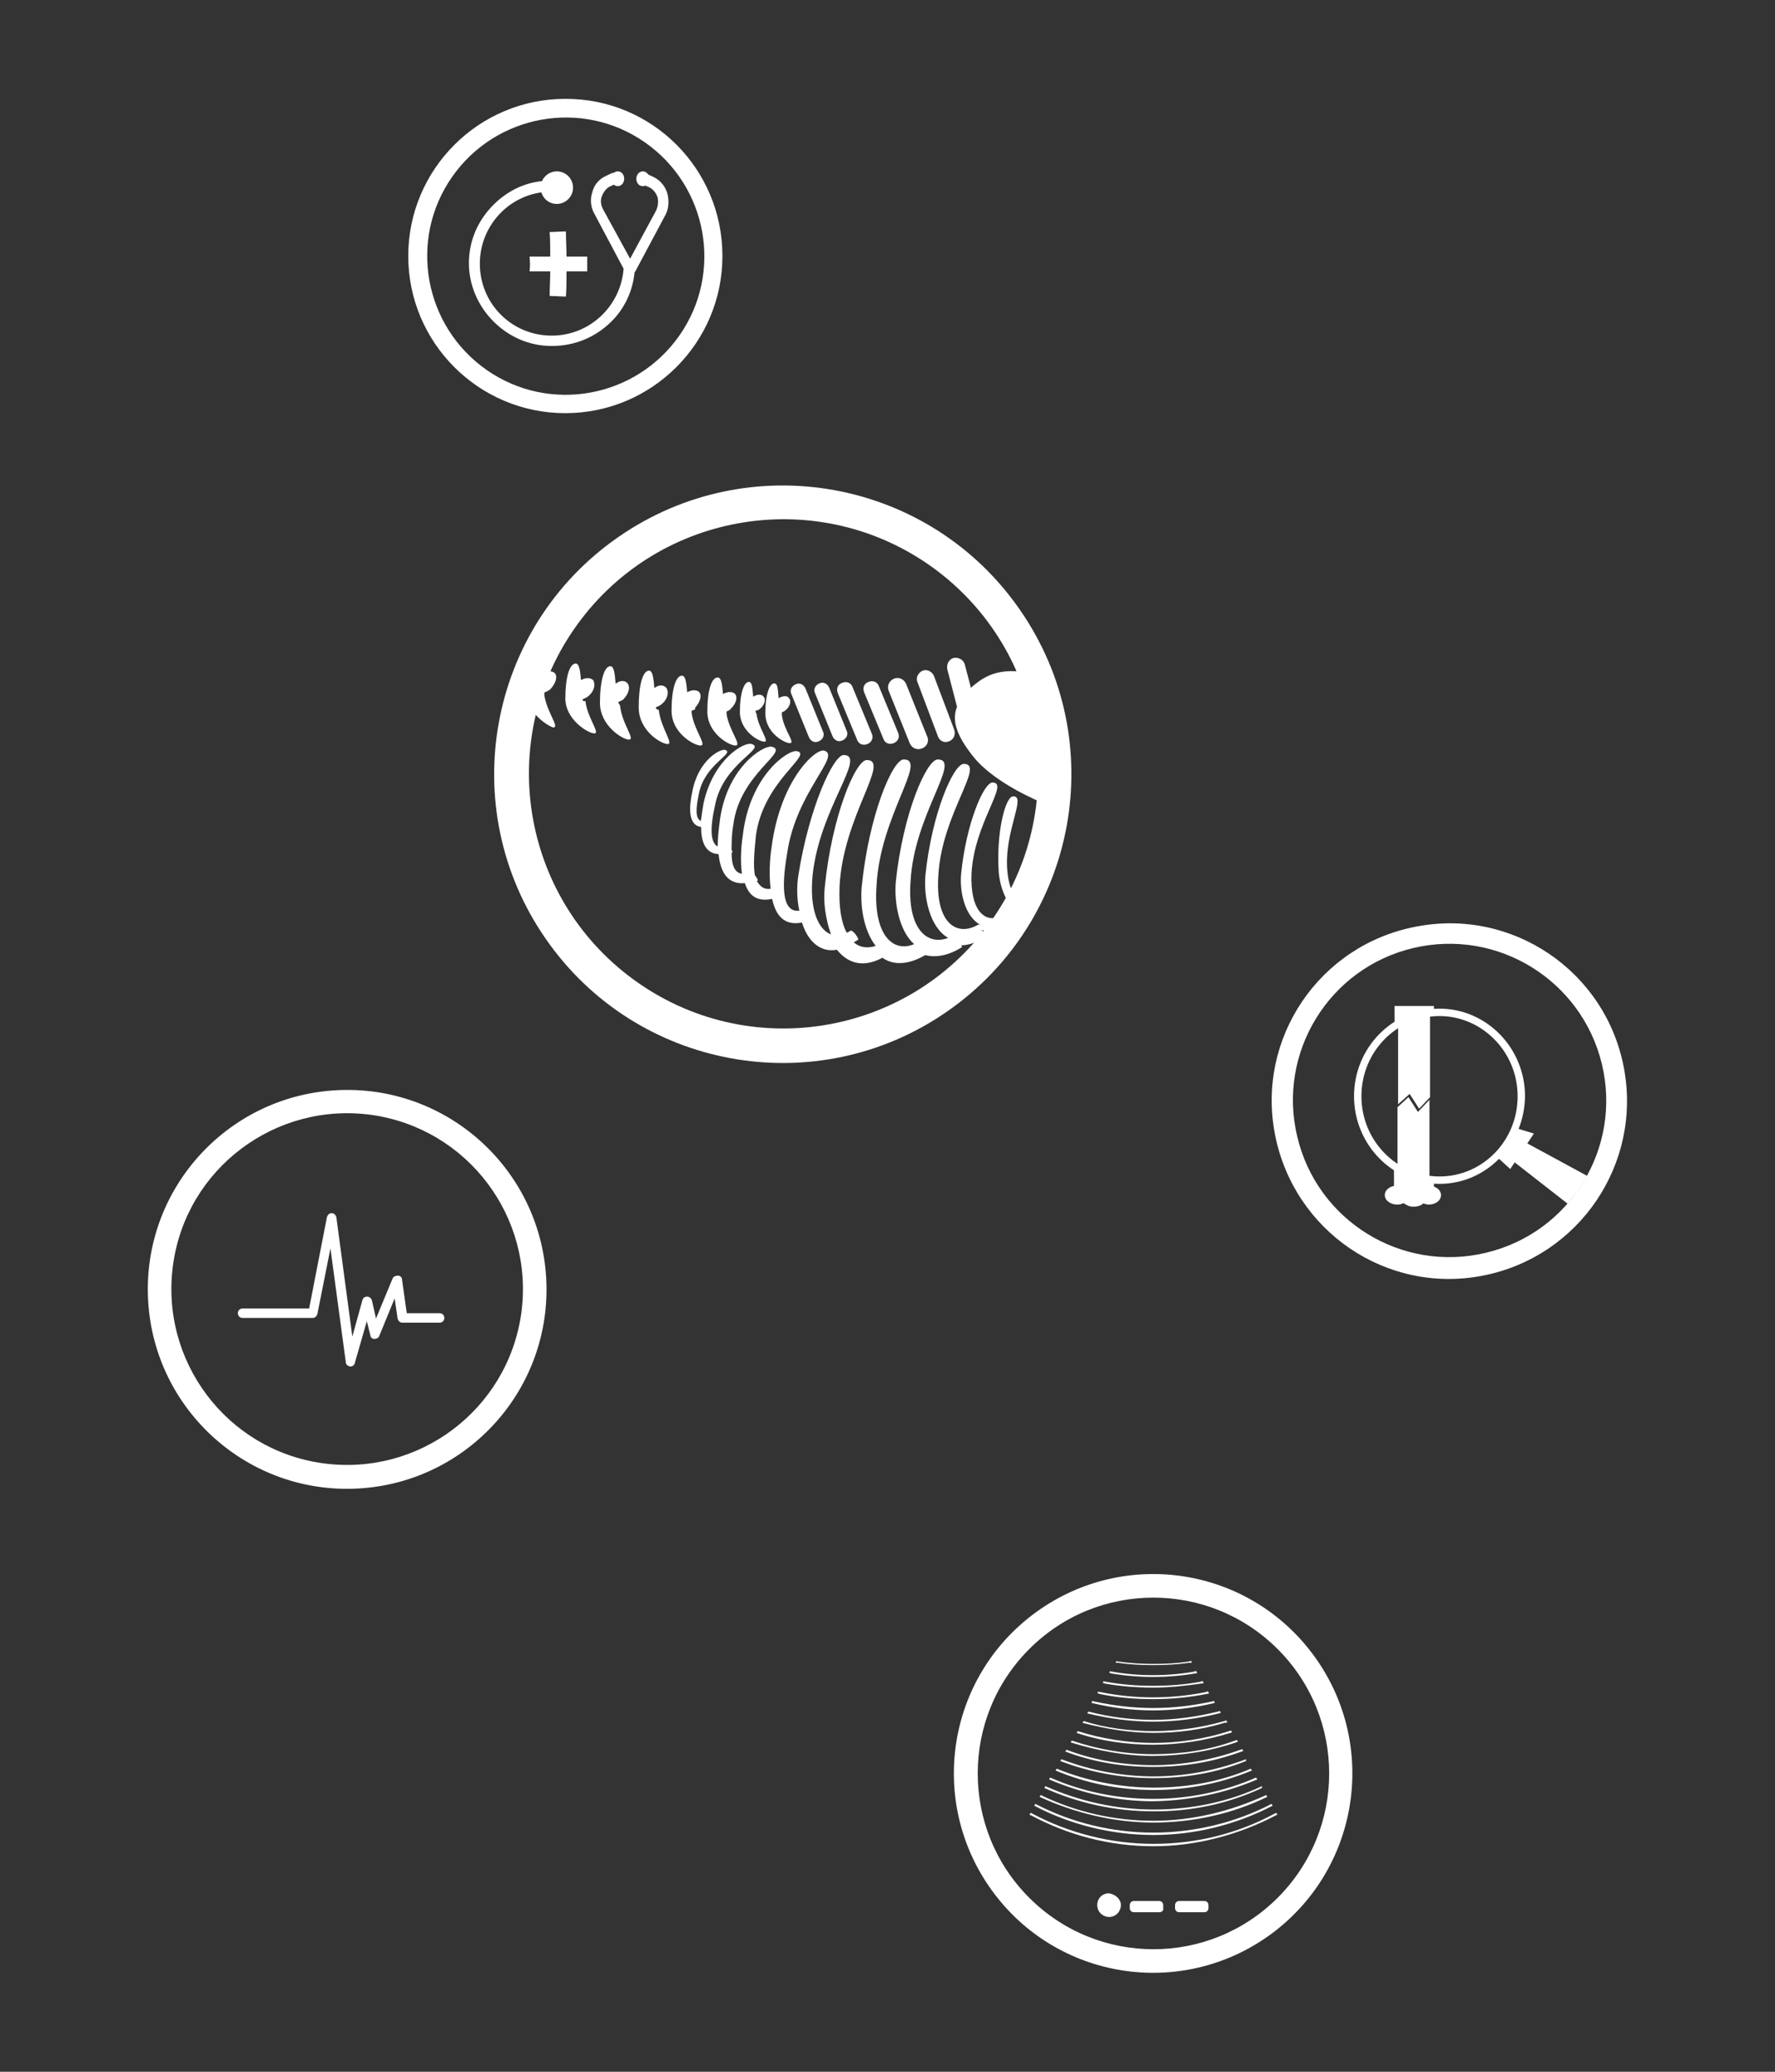 <?xml version="1.0" encoding="utf-8"?>
<!-- Generator: Adobe Illustrator 26.3.1, SVG Export Plug-In . SVG Version: 6.00 Build 0)  -->
<svg version="1.1" id="_x31_" xmlns="http://www.w3.org/2000/svg" xmlns:xlink="http://www.w3.org/1999/xlink" x="0px" y="0px"
	 viewBox="0 0 600 700" style="enable-background:new 0 0 600 700;" xml:space="preserve">
<rect x="0" y="0" width="600" height="700" fill="#333333" stroke="none"/>
<style type="text/css">
	.st0{fill-rule:evenodd;clip-rule:evenodd;fill:#ffffff;}
</style>
<g>
	<path class="st0" d="M244.2,86.5c0,29.3-23.8,53.1-53.1,53.1c-29.3,0-53.1-23.8-53.1-53.1c0-29.3,23.8-53.1,53.1-53.1
		C220.5,33.3,244.2,57.1,244.2,86.5L244.2,86.5z M218,48.1c-21.2-14.8-50.4-9.5-65.2,11.7c-14.8,21.2-9.5,50.4,11.7,65.2
		c21.2,14.8,50.4,9.5,65.2-11.7C244.5,92.1,239.2,62.9,218,48.1z"/>
	<path class="st0" d="M179,91.7c2.5,0,4.7,0,7,0c0,2.8-0.2,5.5-0.2,8.3c1.7,0,3.8,0.2,5.5,0.2c0.2-2.8,0.2-5.5,0.2-8.5
		c2.5,0,4.7,0,7,0c0-1.6,0-3.4,0-5c-2.5,0-4.7,0-7,0c0-2.8-0.2-5.5-0.2-8.5c-1.7,0-3.8,0.2-5.5,0.2c0.2,2.8,0.2,5.5,0.2,8.3
		c-2.5,0-4.7,0-7,0C179.2,88.6,179.2,90.2,179,91.7z"/>
	<path class="st0" d="M186.5,116.9c-7.5,0-14.4-3-19.7-8.3c-5.3-5.3-8.3-12.4-8.3-19.7c0-7.5,3-14.4,8.3-19.7
		c4.5-4.5,10.2-7.4,16.4-8c0.8-1.9,2.8-3.3,5-3.3c3.1,0,5.5,2.5,5.5,5.5c0,3.1-2.5,5.5-5.5,5.5c-2.5,0-4.5-1.6-5.2-3.9
		c-11.7,1.6-20.8,11.8-20.8,24.1c0,13.5,10.8,24.3,24.3,24.3c12.8,0,23.3-9.9,24.3-22.6l-10-18.8c-1.1-2-1.4-4.7-0.6-7
		c0.6-2.5,2.2-4.4,4.5-5.5l1.9-0.9c0.3-0.2,0.6-0.2,0.9-0.2c0.3-0.3,0.8-0.5,1.3-0.5c1.3,0,2.2,1.1,2.2,2.5c0,1.3-0.9,2.5-2.2,2.5
		c-0.5,0-0.9-0.2-1.3-0.5l-1.3,0.6c-1.3,0.6-2.2,1.9-2.8,3.4c-0.5,1.4-0.3,3,0.5,4.4l9.1,16.6l8.8-16.3c0.6-1.3,0.8-3,0.5-4.4
		c-0.5-1.4-1.4-2.7-2.8-3.4l-1.4-0.6c-0.3,0.2-0.5,0.2-0.8,0.2c-1.3,0-2.2-1.1-2.2-2.5c0-1.3,0.9-2.5,2.2-2.5c0.8,0,1.4,0.5,1.9,1.1
		l1.9,0.9c2.2,1.1,3.8,3.1,4.5,5.5c0.6,2.5,0.5,4.9-0.6,7.1l-10.3,19.3l-0.2,0.2c-0.6,6.3-3.4,12.4-8.1,16.9
		C201,114.1,194.1,116.9,186.5,116.9z"/>
	<path class="st0" d="M548.9,360.7c-6.2-32.6-37.7-54-70.3-47.6c-32.6,6.2-54,37.7-47.6,70.3c6.4,32.6,37.7,54,70.3,47.6
		C533.9,424.6,555.1,393.2,548.9,360.7L548.9,360.7z M541.5,359.6c6.8,28.4-10.8,57-39.3,63.7c-28.4,6.8-57-10.8-63.7-39.3
		c-6.8-28.4,10.8-57,39.3-63.7C506.2,313.6,534.7,331.2,541.5,359.6z"/>
	<g>
		<path class="st0" d="M471.2,403.7h13.5v-5.3c-5-0.2-9-2.8-13.5-4.2V403.7z"/>
		<path class="st0" d="M479.3,375.7l-3.2-5l-3.7,3.4v20.2c3.7,1.4,6.7,4.1,10.8,4.2v-26.9L479.3,375.7z"/>
		<path class="st0" d="M484.7,339.9h-13.3v5.8c4.1-2.1,8.9-2.3,13.3-3.5L484.7,339.9z"/>
		<path class="st0" d="M472.6,345.8v27.3l3.9-3.5l3.2,5l3.7-3.9v-28.3C479.5,343.3,475.8,343.7,472.6,345.8z"/>
	</g>
	<path class="st0" d="M474.4,406.5c-0.7,0.4-1.4,0.5-2.1,0.5c-2.3,0-4.2-1.4-4.2-3.2c0-1.8,1.8-3.2,4.2-3.2c1.4,0,2.5,0.5,3.5,1.2
		c0.7-0.4,1.4-0.5,2.1-0.5c0.5,0,1.2,0.2,1.8,0.4c0.7-0.7,1.8-1.1,3.2-1.1c2.3,0,4.2,1.4,4.2,3.2c0,1.8-1.8,3.2-4.2,3.2
		c-0.5,0-1.2-0.2-1.8-0.4c-0.7,0.7-1.8,1.1-3.2,1.1C476.5,407.8,475.5,407.2,474.4,406.5z"/>
	<g>
		<path class="st0" d="M486.6,400c-15.9,0-28.9-13.3-28.9-29.6s12.9-29.6,28.9-29.6c15.9,0,28.9,13.3,28.9,29.6
			C515.3,386.7,502.5,400,486.6,400L486.6,400L486.6,400L486.6,400z M486.6,343.3L486.6,343.3c-14.5,0-26.4,12-26.4,27.1
			c0,15,11.9,27.1,26.4,27.1c14.5,0,26.4-12,26.4-27.1S500.9,343.3,486.6,343.3z"/>
	</g>
	<polygon class="st0" points="505.7,390.6 510.5,395 518.5,383 511.9,381 	"/>
	<path class="st0" d="M536.5,397.3L514,385.1l-4.1,6l20,15.6C532.5,403.7,534.8,400.5,536.5,397.3z"/>
	<path class="st0" d="M344.8,206.1c-30.6-44.3-91.4-55.4-135.7-24.7c-44.3,30.6-55.4,91.4-24.7,135.7
		c30.6,44.3,91.4,55.4,135.7,24.7C364.4,311.1,375.5,250.4,344.8,206.1L344.8,206.1z M315.5,191.9c38.4,28,46.9,81.8,18.9,120.2
		c-28,38.4-81.8,46.9-120.2,18.9c-38.4-28-46.9-81.8-18.9-120.2C223.3,172.4,277.1,164,315.5,191.9z"/>
	<path class="st0" d="M179.4,239c1.2-4.1,2.4-8.3,4.1-12.4c0,0.3,0,0.6,0,0.9c1.5-0.9,3.3-0.9,4.1,0c0.9,1.2,0.3,3.3-1.5,5.3
		c-0.6,0.6-1.5,0.9-2.1,1.2c0,0.3,0,0.6,0,0.9c0.9,5.9,5.3,10.9,3,10.9C185.9,245.5,181.5,243.1,179.4,239L179.4,239L179.4,239
		L179.4,239z M346.5,227.1c4.1,10.3,6.8,21.9,6.8,34c0,3.5-0.3,7.1-0.6,10.3c-8.3-3.5-18.6-9.2-23.9-16c-5.6-7.1-7.1-12.1-5.3-16.6
		l-3.3-12.7c-0.3-1.8,0.6-3.3,2.1-3.8l0,0c1.8-0.3,3.3,0.6,3.8,2.1l2.1,8c0.9-0.9,1.8-1.5,3-2.4
		C335.8,226.8,340.8,226.3,346.5,227.1L346.5,227.1L346.5,227.1L346.5,227.1z M342.9,302.5c-1.2-1.8-2.1-4.7-2.4-8.3
		c-1.2-13.3,6.8-25.7,1.8-25.1c-2.4,0.3-5.6,11.8-4.7,25.7c0.3,3.3,1.5,8,3.8,10.6C341.7,304.3,342.3,303.4,342.9,302.5L342.9,302.5
		L342.9,302.5L342.9,302.5z M338.5,309.6c-5.6,2.4-10.6-1.8-10.1-14.5c0.9-17.1,13-30.7,7.1-30.7c-3,0-8.9,13.9-10.6,30.7
		c-0.6,6.2,1.2,14.5,6.5,17.4c-0.3,0-0.6-0.3-0.9,0c-7.1,4.1-14.5-0.6-13.3-16.9c1.2-20.7,16-37.5,8.6-37.5
		c-3.5,0-10.9,16.9-13,37.8c-0.6,7.4,1.5,17.4,7.7,21c-7.1,2.7-13.9-3-12.7-19.2c1.2-22.5,17.4-41.1,9.2-41.1
		c-3.8,0-11.8,18.3-14.2,41.4c-0.6,7.1,1.2,16.6,6.2,21c-7.1,3-13.9-3-12.7-19.8c1.2-23.6,17.4-42.6,9.2-42.6
		c-3.8,0-11.8,18.9-14.2,42.9c-0.6,6.5,0.6,14.8,4.7,20.1c-2.7,0.9-5.3,0.6-7.4-1.2c0.6-0.3,0.9-0.6,1.5-0.9c0.3-0.3-1.8-3.5-2.7-3
		c-0.3,0.3-0.9,0.6-1.2,0.6c-1.8-3.3-2.7-8.6-2.4-15.7c1.2-23.6,17.4-42.6,9.2-42.6c-3.8,0-11.8,18.9-14.2,42.9
		c-0.6,5,0.3,10.9,2.1,16c-4.1-1.5-7.4-8-6.2-20.1c2.4-22.5,18.3-40.2,10.6-40.5c-3.5-0.3-11.8,17.7-15.4,40.5
		c-0.6,3.5-0.6,8,0.3,12.1c-5,0.6-6.5-5.6-4.1-19.5c3-20.7,18.6-33.1,12.4-34.6c-3-0.6-14.8,10.1-17.7,32.8
		c-0.6,3.8-0.9,9.2-0.3,13.9c-2.1,0.3-3.5-0.6-4.7-2.7h0.3c0.3,0-0.3-1.2-0.9-1.8c-0.6-3-0.3-7.4,0.3-13.3
		c2.4-18.6,19.5-27.5,13.9-28.7c-3-0.6-16,8.3-18.3,28.4c-0.6,3.8-0.9,8.9-0.3,13c-2.4-0.3-3.5-2.7-3.5-7.1h0.3c0,0,0-0.6-0.3-0.9
		c0-2.4,0-5.3,0.6-8.6c2.1-17.1,19.2-24.8,13-26.3c-3-0.6-15.7,7.4-17.7,26c-0.3,2.4-0.6,5-0.6,7.7c-2.4-1.2-2.7-5.9-0.9-13.9
		c2.7-14.2,17.4-19.2,12.4-20.7c-2.4-0.9-13,5-16.3,20.1c-0.3,1.8-0.6,3.8-0.9,5.9c-1.8-0.9-1.8-3.8-0.6-9.5
		c2.1-9.8,12.1-13.3,8.9-14.5c-1.5-0.6-9.2,3.3-11.2,14.2c-0.9,4.1-1.8,11.2,3,11.8c0,4.7,1.2,8.9,5.9,9.2c0.6,5.6,2.7,10.3,8.9,9.8
		c1.2,3.8,3.8,6.5,9.2,5.3c1.2,5.6,4.1,9.2,10.1,8c1.8,5.9,5.9,10.3,11.8,9.2c3.3,4.1,8.3,6.5,15.4,2.7c3.3,2.4,8.3,2.7,14.5-0.9
		c3.3,0.9,7.7,0.3,12.4-2.7c0,0,0-0.3-0.3-0.6c2.4,0,5.3-0.9,8.6-3c0.3,0-0.9-1.8-2.1-2.4c1.2,0.6,2.7,0.9,4.7,0.9
		C336.7,312.6,337.6,311.1,338.5,309.6L338.5,309.6L338.5,309.6L338.5,309.6z M196.9,236.3c0.6-0.3,1.5-0.6,2.1-1.2
		c1.8-1.5,2.4-3.8,1.5-5.3c-0.9-0.9-2.7-0.9-4.1,0c-0.3-3.3-0.6-5.6-1.8-5.6c-2.1,0-3.5,4.7-3.5,11.8c0,7.1,7.7,11.8,9.8,11.8
		c2.1,0-2.4-5.3-3-10.9C196.9,236.9,196.9,236.6,196.9,236.3L196.9,236.3L196.9,236.3L196.9,236.3z M209,237.2L209,237.2
		c0,0.3,0.3,0.6,0.6,1.2c0.6,6.2,5.3,11.5,3,11.5c-2.1,0-9.8-4.7-9.8-12.4c0-7.7,1.5-12.4,3.5-12.4c1.2,0,1.5,2.1,1.8,5.9
		c1.5-1.2,3.3-1.2,4.1,0c0.9,1.2,0.3,3.5-1.5,5.3C210.5,236.6,209.6,236.9,209,237.2L209,237.2L209,237.2z M221.7,239
		c0.6-0.3,1.5-0.6,2.1-1.2c1.8-1.5,2.4-3.8,1.5-5.3c-0.9-1.2-2.7-1.2-4.1,0c-0.3-3.5-0.6-5.9-1.8-5.9c-2.1,0-3.5,4.7-3.5,12.4
		c0,8,7.7,12.4,9.8,12.4c2.1,0-2.4-5.6-3-11.5C221.7,239.6,221.7,239.3,221.7,239L221.7,239L221.7,239L221.7,239z M233.8,240.1
		c0,0.3,0,0.6,0,0.9c0.9,5.9,5.3,10.9,3,10.9c-2.1,0-9.8-4.1-9.8-11.8c0-7.4,1.5-11.8,3.5-11.8c1.2,0,1.5,2.1,1.8,5.6
		c1.5-0.9,3.3-0.9,4.1,0c0.9,1.2,0.3,3.3-1.5,5.3C235.3,239.6,234.7,239.9,233.8,240.1L233.8,240.1L233.8,240.1L233.8,240.1z
		 M245.6,240.4c0,0.3,0,0.6,0,0.9c0.9,5.6,5.3,10.6,3,10.6c-2.1,0-9.5-4.1-9.5-11.5s1.5-11.5,3.5-11.5c1.2,0,1.5,2.1,1.8,5.6
		c1.5-0.9,3.3-0.9,4.1,0c0.9,1.2,0.3,3.3-1.5,5C246.8,239.9,246.2,240.1,245.6,240.4L245.6,240.4L245.6,240.4L245.6,240.4z
		 M255.4,240.1L255.4,240.1c0.6,0,1.2-0.3,1.5-0.6c1.5-1.2,2.1-3.3,1.2-4.1c-0.6-0.9-2.1-0.9-3.5,0c-0.3-3-0.3-5-1.5-5
		c-1.5,0-3,3.5-3,10.1s6.5,10.1,8.3,10.1c1.8,0-2.1-4.7-2.7-9.5C255.4,240.7,255.4,240.4,255.4,240.1L255.4,240.1L255.4,240.1z
		 M264.3,240.7c0,0.3,0,0.6,0,0.9c0.6,5,4.7,9.5,2.7,9.5c-1.8,0-8.3-3.5-8.3-10.1s1.5-10.1,3-10.1c1.2,0,1.2,1.8,1.5,5
		c1.5-0.9,3-0.9,3.5,0c0.9,0.9,0.3,3-1.2,4.1C265.5,240.1,264.9,240.4,264.3,240.7L264.3,240.7L264.3,240.7L264.3,240.7z
		 M276.7,250.5c-1.2,0.6-2.7,0-3.3-1.5l-5.9-14.5c-0.6-1.2,0-2.7,1.5-3.3l0,0c1.2-0.6,2.7,0,3.3,1.5l5.9,14.5
		C278.8,248.4,278.2,249.9,276.7,250.5L276.7,250.5L276.7,250.5L276.7,250.5L276.7,250.5z M284.7,250.2L284.7,250.2L284.7,250.2
		c1.5-0.6,2.1-2.1,1.5-3.3l-5.9-14.5c-0.6-1.5-2.1-2.1-3.3-1.5l0,0c-1.5,0.6-2.1,2.1-1.5,3.3l5.9,14.5
		C282,250.2,283.5,250.8,284.7,250.2L284.7,250.2L284.7,250.2z M293.2,251.4c-1.5,0.6-3,0-3.5-1.5l-6.5-15.7c-0.6-1.5,0-3,1.5-3.5
		l0,0c1.5-0.6,3,0,3.5,1.5l6.5,15.7C295.3,249.3,294.7,250.8,293.2,251.4L293.2,251.4L293.2,251.4L293.2,251.4L293.2,251.4z
		 M302.1,251.1c-1.5,0.6-3,0-3.5-1.5l-6.5-15.7c-0.6-1.5,0-3,1.5-3.5l0,0c1.5-0.6,3,0,3.5,1.5l6.5,15.7
		C304.2,249,303.6,250.5,302.1,251.1L302.1,251.1L302.1,251.1L302.1,251.1L302.1,251.1z M311.6,252.9c-1.5,0.6-3.3,0-4.1-1.8
		l-7.1-17.7c-0.6-1.5,0-3.3,1.8-4.1l0,0c1.5-0.6,3.3,0,4.1,1.8l7.1,17.7C314.2,250.5,313.3,252.3,311.6,252.9L311.6,252.9
		L311.6,252.9L311.6,252.9L311.6,252.9z M320.7,250.5L320.7,250.5c1.8-0.6,2.4-2.4,1.8-4.1l-6.8-18c-0.6-1.5-2.4-2.4-3.8-1.8l0,0
		c-1.5,0.6-2.4,2.4-1.8,3.8l6.8,18C317.5,250.5,319.3,251.1,320.7,250.5z"/>
	<path class="st0" d="M443.3,558.3c-22.6-29.6-64.8-35.2-94.4-12.6c-29.6,22.6-35.2,64.8-12.6,94.4c22.6,29.6,64.8,35.2,94.4,12.6
		C460.2,630.1,465.9,587.9,443.3,558.3L443.3,558.3z M431.9,557.2c23.2,23.2,23.2,60.8,0,84c-23.2,23.2-60.8,23.2-84,0
		c-23.2-23.2-23.2-60.8,0-84C371,534,408.7,534,431.9,557.2z"/>
	<g>
		<path class="st0" d="M378.9,643.7c0,2-1.6,4-4,4c-2,0-4-1.6-4-4c0-2.2,1.6-4,4-4C377.1,640.1,378.9,641.7,378.9,643.7z"/>
		<path class="st0" d="M407.1,646.1h-8.5c-0.8,0-1.4-0.6-1.4-1.4v-1c0-0.8,0.6-1.4,1.4-1.4h8.5c0.8,0,1.4,0.6,1.4,1.4v1
			C408.5,645.5,407.9,646.1,407.1,646.1z"/>
		<path class="st0" d="M391.8,646.1h-8.5c-0.8,0-1.4-0.6-1.4-1.4v-1c0-0.8,0.6-1.4,1.4-1.4h8.5c0.8,0,1.4,0.6,1.4,1.4v1
			C393.4,645.5,392.8,646.1,391.8,646.1z"/>
	</g>
	<path class="st0" d="M431.4,612.5c-0.2,0.2-0.2,0.2-0.4,0.2c-12.5,6.8-26.6,10.3-41.1,10.3c-14.3,0-28.6-3.6-41.1-10.3
		c-0.2,0-0.2-0.2-0.4-0.2l-0.4,0.6c0.2,0.2,0.2,0.2,0.4,0.2c12.7,6.8,26.8,10.5,41.5,10.5c14.3,0,28.8-3.8,41.5-10.5
		c0.2,0,0.2-0.2,0.4-0.2L431.4,612.5L431.4,612.5L431.4,612.5L431.4,612.5z M389.8,562.6c4.2,0,8.1-0.2,12.3-0.8c0.2,0,0.4,0,0.8,0
		l-0.2-0.4c0,0,0,0,0-0.2c-0.2,0-0.4,0-0.8,0.2c-4,0.6-7.9,0.8-11.9,0.8c-4,0-7.9-0.2-11.9-0.8c-0.2,0-0.4,0-0.8-0.2c0,0,0,0,0,0.2
		l-0.2,0.4c0.2,0,0.4,0,0.8,0C381.7,562.4,385.7,562.6,389.8,562.6L389.8,562.6L389.8,562.6L389.8,562.6z M389.8,566.6
		c4.8,0,9.7-0.4,14.3-1.2c0.2,0,0.4,0,0.6-0.2l-0.4-0.6c-0.2,0-0.4,0-0.6,0.2c-4.6,0.8-9.3,1.2-13.9,1.2c-4.8,0-9.5-0.4-13.9-1.2
		c-0.2,0-0.4,0-0.6-0.2l-0.4,0.6c0.2,0,0.4,0,0.6,0.2C380.3,566.2,385.1,566.6,389.8,566.6L389.8,566.6L389.8,566.6L389.8,566.6z
		 M389.8,570.2c5.6,0,10.9-0.6,16.5-1.4c0.2,0,0.4,0,0.6-0.2l-0.4-0.6c-0.2,0-0.4,0-0.6,0.2c-5.4,1-10.7,1.4-16.1,1.4
		c-5.4,0-10.7-0.4-16.1-1.4c-0.2,0-0.4,0-0.6-0.2l-0.4,0.6c0.2,0,0.4,0,0.6,0.2C378.9,569.8,384.3,570.2,389.8,570.2L389.8,570.2
		L389.8,570.2L389.8,570.2z M389.8,574.1c6.2,0,12.3-0.6,18.3-1.8c0.2,0,0.4,0,0.6-0.2l-0.4-0.6c-0.2,0-0.4,0-0.6,0.2
		c-6,1.2-11.9,1.8-17.9,1.8c-6,0-12.1-0.6-17.9-1.8c-0.2,0-0.4,0-0.6-0.2l-0.4,0.6c0.2,0,0.4,0,0.6,0.2
		C377.5,573.6,383.7,574.1,389.8,574.1L389.8,574.1L389.8,574.1L389.8,574.1z M389.8,577.9c6.8,0,13.5-0.8,20.3-2.4
		c0.2,0,0.4-0.2,0.6-0.2l-0.4-0.6c-0.2,0-0.4,0.2-0.6,0.2c-6.6,1.4-13.1,2.2-19.9,2.2c-6.8,0-13.3-0.8-19.9-2.2
		c-0.2,0-0.4-0.2-0.6-0.2l-0.4,0.6c0.2,0,0.4,0.2,0.6,0.2C376.3,577.1,383.1,577.9,389.8,577.9L389.8,577.9L389.8,577.9L389.8,577.9
		z M412.1,578.9L412.1,578.9c-7.2,1.8-14.5,2.8-22.3,2.8c-7.4,0-14.9-1-22.3-2.8l0.4-0.6c7,1.8,14.3,2.8,21.9,2.8
		c7.4,0,14.5-1,21.9-2.8c0.2,0,0.4-0.2,0.6-0.2l0.4,0.6C412.5,578.7,412.3,578.9,412.1,578.9L412.1,578.9L412.1,578.9z M413.9,582.1
		L413.9,582.1c0.4,0,0.6,0,1-0.2l-0.4-0.6c-0.2,0-0.4,0.2-0.6,0.2c-7.7,2.2-15.9,3.4-23.8,3.4c-8.1,0-16.3-1-23.8-3.4l-0.4,0.6
		c7.7,2,15.9,3.4,24,3.4C397.8,585.5,406.1,584.5,413.9,582.1L413.9,582.1L413.9,582.1z M415.9,585.5L415.9,585.5
		c-8.3,2.6-17.3,4-26.2,4c-8.5,0-17.5-1.2-25.8-4l0.4-0.6c8.1,2.6,17.1,4,25.6,4c8.7,0,17.5-1.4,25.6-4c0.2,0,0.4-0.2,0.6-0.2
		l0.4,0.6C416.3,585.3,416.1,585.5,415.9,585.5L415.9,585.5L415.9,585.5z M417.9,588.7L417.9,588.7c0.2-0.2,0.4-0.2,0.6-0.2
		l-0.4-0.6c-0.2,0-0.4,0.2-0.6,0.2c-8.7,3.2-18.1,4.6-27.6,4.6c-9.5,0-18.7-1.6-27.6-4.6l-0.4,0.6c8.9,2.8,18.5,4.6,28,4.6
		C399.6,593.2,408.7,591.8,417.9,588.7L417.9,588.7L417.9,588.7z M419.7,591.8L419.7,591.8c-9.7,3.6-19.7,5.2-30,5.2
		c-10.1,0-20.1-1.6-29.6-5.2l0.4-0.6c9.5,3.6,19.3,5.2,29.4,5.2c10.1,0,19.9-1.8,29.4-5.2c0.2,0,0.4-0.2,0.6-0.2l0.4,0.6
		C420,591.6,419.9,591.8,419.7,591.8L419.7,591.8L419.7,591.8z M421.2,595L421.2,595v-0.6c-10.1,3.8-20.5,5.8-31.2,5.8
		c-10.7,0-21.3-2-31.2-5.8l-0.4,0.6c9.9,3.8,20.7,5.8,31.4,5.8C400.6,600.8,411.3,599,421.2,595L421.2,595L421.2,595z M423.2,598.2
		L423.2,598.2c-10.5,4.4-21.9,6.6-33.2,6.6c-11.5,0-22.8-2.2-33.2-6.6l0.4-0.6c10.3,4.2,21.7,6.4,32.8,6.4c11.3,0,22.5-2,32.8-6.4
		L423.2,598.2L423.2,598.2L423.2,598.2z M425,601.2L425,601.2c-11.1,4.8-23,7.2-35.2,7.4c-12.1,0-24-2.6-35.2-7.4l0.4-0.6
		c10.9,4.8,22.8,7.2,34.8,7.2c11.9,0,23.8-2.4,34.8-7.2L425,601.2L425,601.2L425,601.2z M426.6,604.1L426.6,604.1v-0.6
		c-11.5,5.4-24,7.9-36.6,7.9c-12.7,0-25.2-2.8-36.6-7.9l-0.4,0.6c11.5,5.2,24,7.9,36.8,7.9C402.6,612.1,415.1,609.5,426.6,604.1
		L426.6,604.1L426.6,604.1z M428.4,607.1c-11.9,5.8-25.2,8.7-38.5,8.7c-13.3,0-26.6-3.2-38.5-8.7l0.4-0.6c11.9,5.8,25,8.7,38.1,8.7
		c13.1,0,26.2-3.2,38.1-8.7L428.4,607.1L428.4,607.1L428.4,607.1L428.4,607.1z M430.2,610.1c-12.3,6.4-26.2,9.9-40.3,9.9
		c-13.9,0-28-3.4-40.3-9.9l0.4-0.6c12.3,6.4,26,9.7,39.9,9.7c13.9,0,27.8-3.4,39.9-9.7L430.2,610.1z"/>
	<path class="st0" d="M184.7,433.5c-1.2-37.2-32.3-66.4-69.5-65.2C78,369.5,48.8,400.6,50,437.8c1.2,37.2,32.3,66.4,69.5,65.2
		C156.7,501.8,185.9,470.7,184.7,433.5L184.7,433.5z M125.6,376.7c32.5,4.6,55.1,34.6,50.6,67.1c-4.6,32.5-34.6,55.1-67.1,50.6
		s-55.1-34.6-50.6-67.1S93.1,372.2,125.6,376.7z"/>
	<path class="st0" d="M118.5,461.7L118.5,461.7c-0.8,0-1.6-0.6-1.6-1.4l-5.2-38.5l-4.4,22.1c-0.2,0.8-0.8,1.4-1.6,1.4H82
		c-1,0-1.6-0.8-1.6-1.6c0-1,0.8-1.6,1.6-1.6h22.5l6-30.8c0.2-0.8,0.8-1.4,1.6-1.4c0.8,0,1.4,0.6,1.6,1.4l5.4,40.3l3.4-12.3
		c0.2-0.8,0.8-1.2,1.6-1.2l0,0c0.8,0,1.4,0.6,1.6,1.2l1.4,6.2l5.6-13.5c0.2-0.6,1-1,1.8-1c0.8,0,1.4,0.6,1.4,1.4l1.6,11.3h11.1
		c1,0,1.6,0.8,1.6,1.6c0,1-0.8,1.6-1.6,1.6H136c-0.8,0-1.4-0.6-1.6-1.4l-1-6.8l-5.2,12.7c-0.2,0.6-1,1-1.6,1c-0.8,0-1.4-0.6-1.4-1.2
		l-1.2-4.8l-4,13.9C119.9,461.1,119.3,461.7,118.5,461.7z"/>
</g>
</svg>
